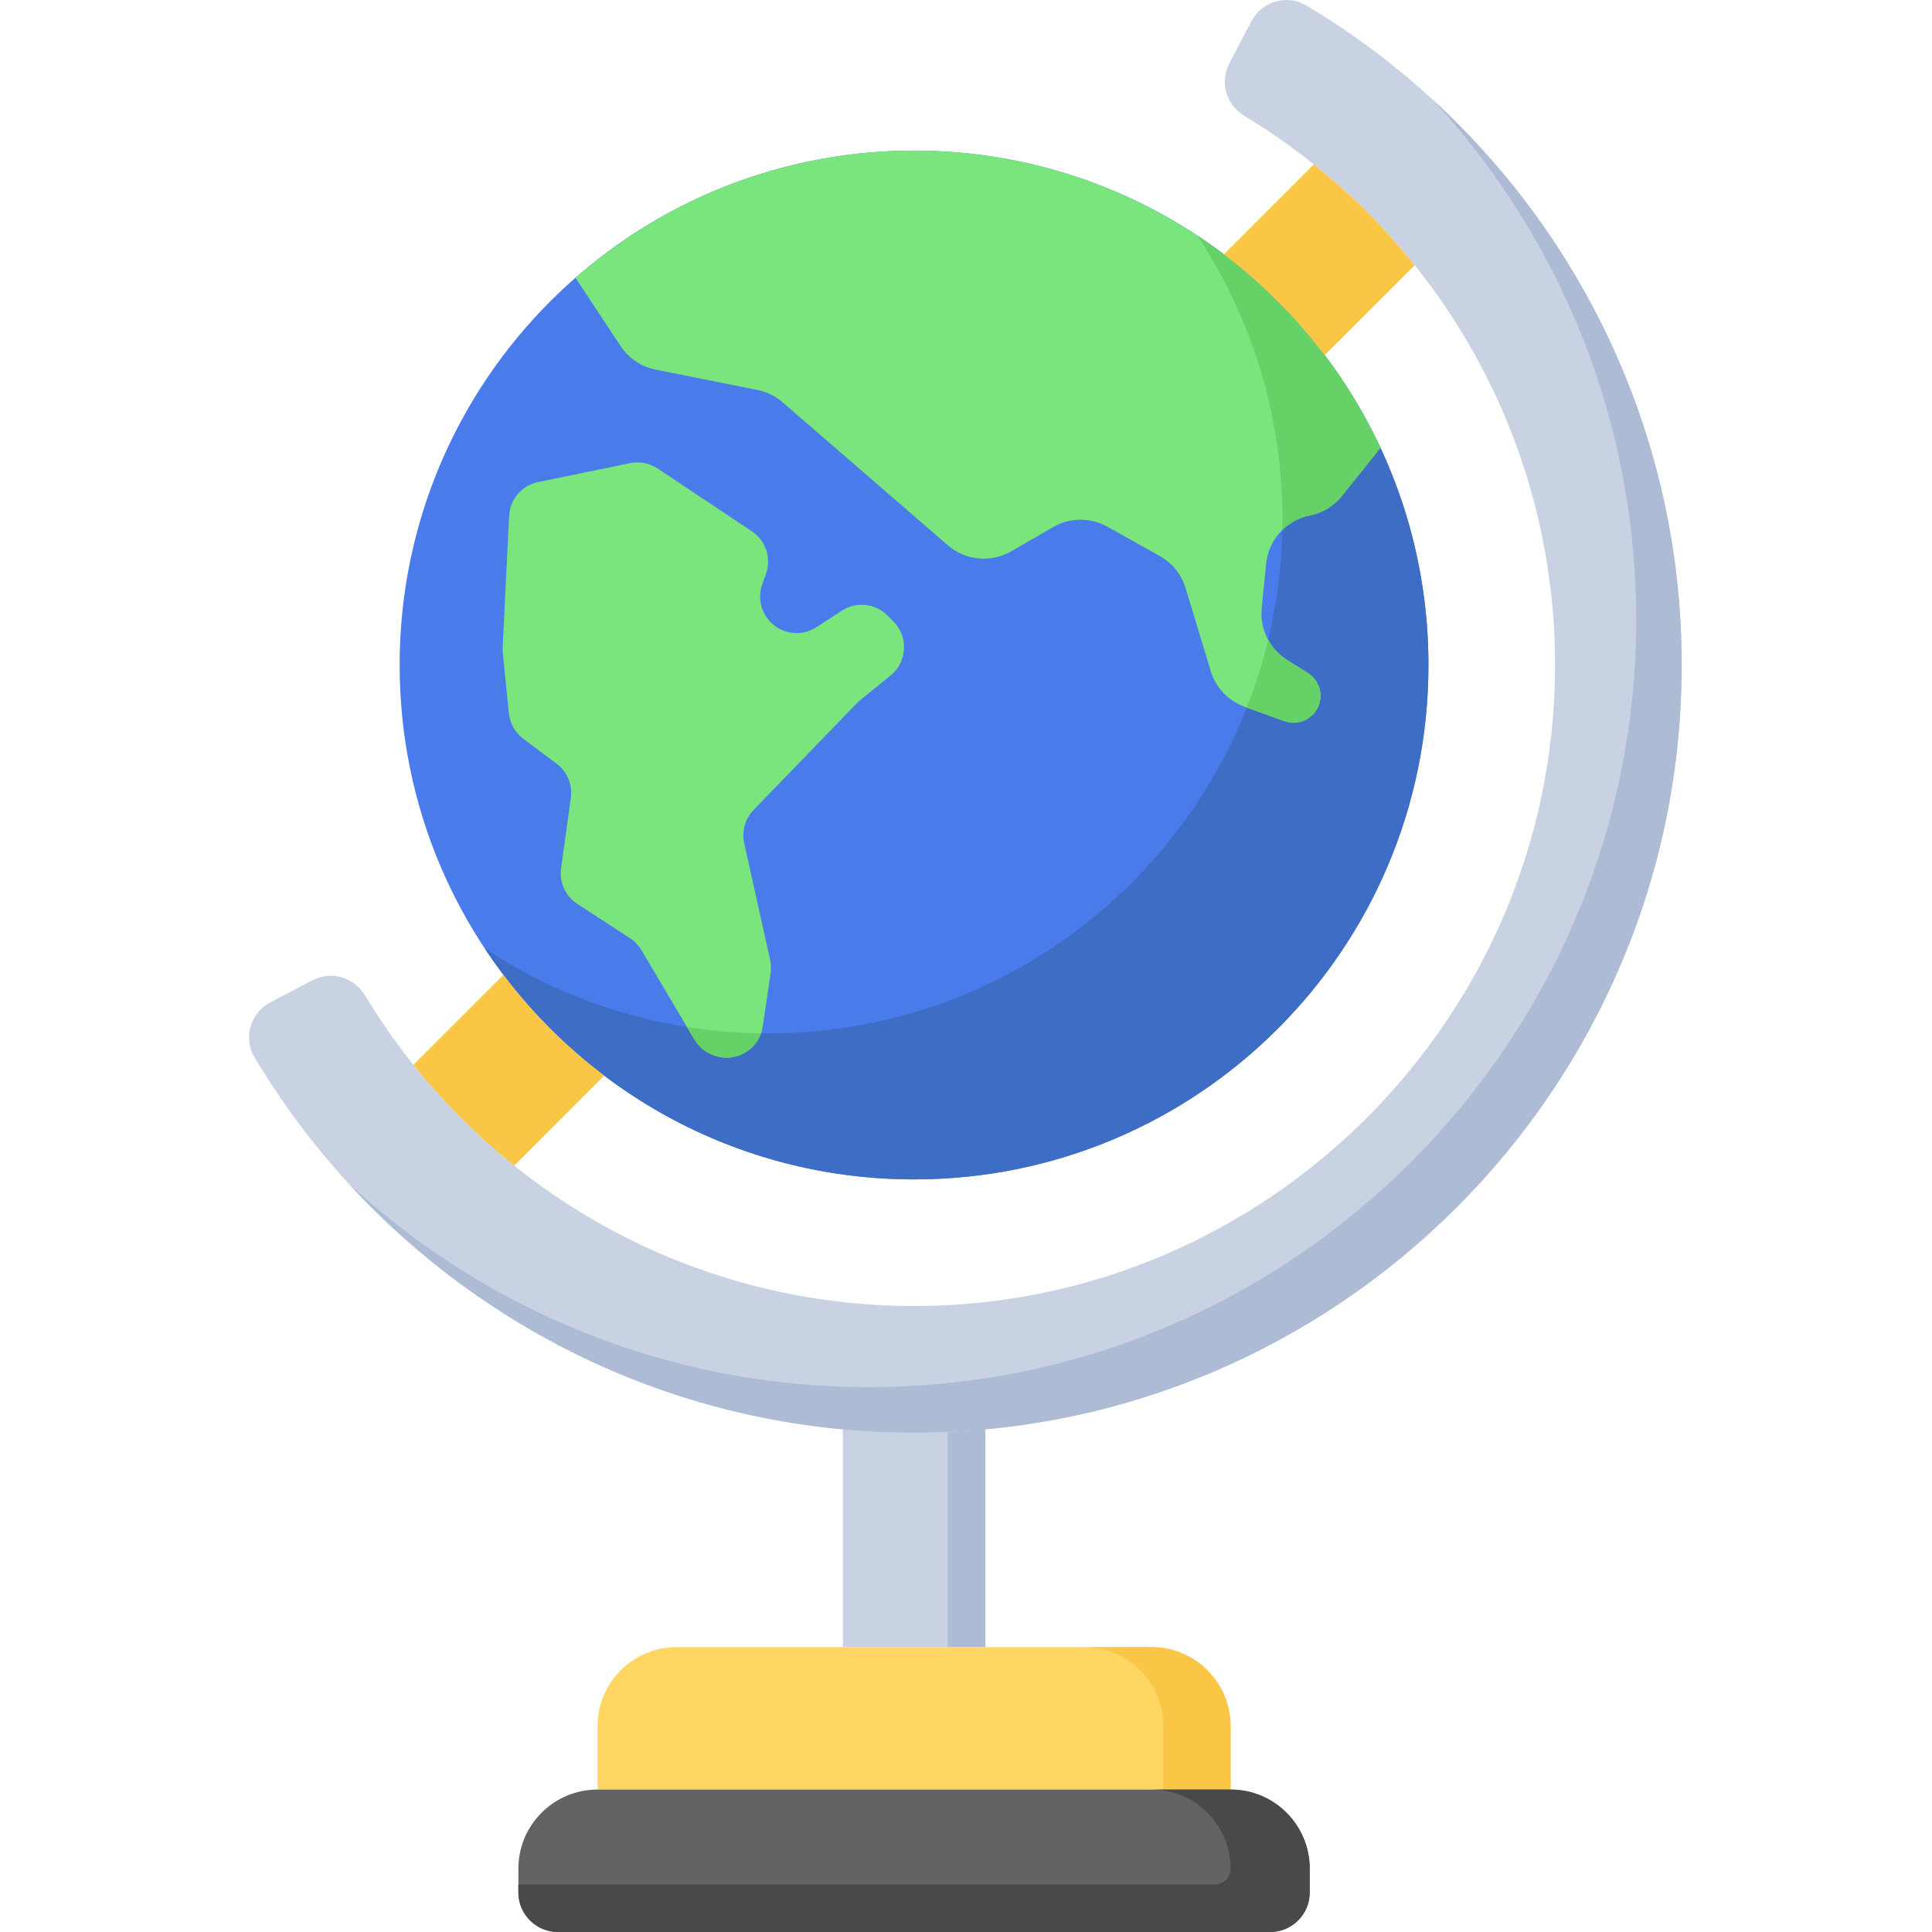 <?xml version="1.0" encoding="UTF-8"?>
<svg width="70" height="70" viewBox="0 0 70 70" fill="none" xmlns="http://www.w3.org/2000/svg">
<g clip-path="url(#clip0)">
<path d="M30.538 51.649H35.699V59.678H30.538V51.649Z" fill="#C9D2E3"/>
<path d="M34.337 51.649H35.699V59.678H34.337V51.649Z" fill="#ADBBD5"/>
<path d="M51.756 24.095C51.756 34.387 43.411 42.732 33.118 42.732C22.825 42.732 14.48 34.387 14.48 24.095C14.48 13.802 22.825 5.457 33.118 5.457C43.411 5.457 51.756 13.802 51.756 24.095Z" fill="#497BEB"/>
<path d="M43.384 8.538C45.331 11.483 46.465 15.011 46.465 18.805C46.465 29.098 38.121 37.442 27.828 37.442C24.034 37.442 20.506 36.307 17.562 34.361C20.897 39.404 26.618 42.732 33.118 42.732C43.411 42.732 51.755 34.387 51.755 24.095C51.755 17.595 48.428 11.874 43.384 8.538Z" fill="#3D6DC5"/>
<path d="M47.84 25.285C47.789 25.927 47.142 26.346 46.537 26.127L45.173 25.636C45.486 24.844 45.745 24.026 45.948 23.185C46.108 23.479 46.343 23.733 46.637 23.918L47.385 24.384C47.692 24.577 47.867 24.924 47.84 25.285Z" fill="#669AF7"/>
<path d="M33.118 5.457C28.421 5.457 24.129 7.196 20.851 10.064L22.483 12.536C22.775 12.979 23.232 13.286 23.751 13.39L27.443 14.129C27.78 14.196 28.094 14.349 28.353 14.574L34.343 19.758C34.983 20.311 35.903 20.399 36.636 19.976L38.161 19.096C38.768 18.747 39.513 18.742 40.125 19.084L42.025 20.148C42.473 20.399 42.807 20.814 42.955 21.305L43.868 24.315C44.05 24.916 44.505 25.395 45.096 25.608L46.538 26.127C47.144 26.345 47.79 25.927 47.839 25.285C47.868 24.923 47.692 24.576 47.384 24.384L46.638 23.917C45.997 23.517 45.639 22.787 45.714 22.035L45.875 20.424C45.962 19.556 46.606 18.845 47.462 18.674C47.92 18.582 48.332 18.332 48.623 17.967L50.017 16.226C47.05 9.866 40.599 5.457 33.118 5.457Z" fill="#7AE57D"/>
<path d="M47.84 25.285C47.789 25.927 47.142 26.346 46.537 26.127L45.173 25.636C45.486 24.844 45.745 24.026 45.948 23.185C46.108 23.479 46.343 23.733 46.637 23.918L47.385 24.384C47.692 24.577 47.867 24.924 47.84 25.285Z" fill="#66D166"/>
<path d="M43.386 8.541C45.331 11.485 46.465 15.012 46.465 18.805C46.465 18.939 46.463 19.072 46.46 19.205C46.729 18.941 47.073 18.752 47.462 18.674C47.92 18.582 48.331 18.332 48.623 17.967L50.016 16.226C48.554 13.092 46.246 10.433 43.386 8.541Z" fill="#66D166"/>
<path d="M45.341 0.771L44.541 2.297C44.188 2.971 44.425 3.8 45.076 4.193C51.864 8.286 56.399 15.751 56.343 24.251C56.259 36.907 45.931 47.235 33.275 47.319C24.774 47.375 17.31 42.84 13.216 36.053C12.823 35.401 11.995 35.164 11.321 35.517L9.795 36.318C9.07 36.697 8.803 37.609 9.223 38.311C14.111 46.497 23.083 51.974 33.306 51.907C48.462 51.806 60.83 39.438 60.93 24.282C60.998 14.06 55.52 5.088 47.335 0.199C46.632 -0.22 45.721 0.046 45.341 0.771Z" fill="#C9D2E3"/>
<path d="M51.934 3.634C56.494 8.589 59.282 15.197 59.282 22.446C59.282 37.782 46.805 50.259 31.469 50.259C24.221 50.259 17.612 47.47 12.657 42.91C17.743 48.438 25.032 51.907 33.118 51.907C48.454 51.907 60.931 39.431 60.931 24.095C60.931 16.009 57.461 8.72 51.934 3.634Z" fill="#ADBBD5"/>
<path d="M21.891 38.971L18.631 42.232C17.283 41.155 16.059 39.93 14.979 38.583L18.241 35.322C19.282 36.7 20.512 37.93 21.891 38.971Z" fill="#F9C646"/>
<path d="M51.255 9.608L47.995 12.868C46.954 11.488 45.724 10.258 44.345 9.217L47.606 5.956C48.954 7.036 50.178 8.26 51.255 9.608Z" fill="#F9C646"/>
<path d="M44.587 64.839H21.649V62.545C21.649 60.962 22.933 59.678 24.516 59.678H41.72C43.304 59.678 44.587 60.962 44.587 62.545V64.839H44.587Z" fill="#FFD664"/>
<path d="M41.72 59.678H39.283C40.867 59.678 42.15 60.962 42.15 62.545V64.839H44.587V62.545C44.587 60.962 43.303 59.678 41.72 59.678Z" fill="#F9C646"/>
<path d="M46.021 70H20.215C19.424 70 18.782 69.358 18.782 68.567V67.706C18.782 66.123 20.065 64.839 21.649 64.839H44.587C46.171 64.839 47.454 66.123 47.454 67.706V68.567C47.454 69.358 46.813 70 46.021 70Z" fill="#636363"/>
<path d="M44.587 64.839H41.72C43.303 64.839 44.587 66.123 44.587 67.706C44.587 68.023 44.331 68.28 44.014 68.28H18.782V68.566C18.782 69.358 19.424 70 20.215 70H46.021C46.813 70 47.454 69.358 47.454 68.566V67.706C47.454 66.123 46.171 64.839 44.587 64.839Z" fill="#494949"/>
<path d="M18.213 23.452L18.445 18.694C18.474 18.093 18.907 17.587 19.497 17.466L22.829 16.78C23.175 16.709 23.534 16.779 23.828 16.974L27.242 19.251C27.747 19.587 27.957 20.223 27.753 20.793L27.618 21.173C27.471 21.584 27.537 22.041 27.794 22.394C28.206 22.961 28.991 23.107 29.581 22.724L30.501 22.126C31.023 21.786 31.713 21.858 32.154 22.299L32.369 22.515C32.923 23.069 32.876 23.979 32.268 24.473L31.172 25.364C31.131 25.397 31.092 25.432 31.055 25.47L27.304 29.347C26.995 29.666 26.867 30.119 26.964 30.552L27.904 34.781C27.939 34.938 27.945 35.101 27.921 35.261L27.634 37.195C27.507 38.052 26.604 38.556 25.808 38.215L25.772 38.2C25.515 38.089 25.299 37.9 25.156 37.659L23.24 34.424C23.136 34.25 22.993 34.101 22.823 33.991L20.918 32.752C20.489 32.473 20.26 31.971 20.329 31.465L20.682 28.907C20.748 28.432 20.55 27.959 20.167 27.671L18.959 26.765C18.663 26.543 18.474 26.208 18.437 25.84L18.217 23.648C18.211 23.582 18.21 23.517 18.213 23.452Z" fill="#7AE57D"/>
<path d="M25.157 37.659C25.299 37.9 25.515 38.089 25.772 38.2L25.808 38.215C26.526 38.522 27.328 38.142 27.573 37.437C26.661 37.425 25.766 37.348 24.89 37.209L25.157 37.659Z" fill="#66D166"/>
</g>
<defs>
<clipPath id="clip0">
<rect width="70" height="70" fill="white"/>
</clipPath>
</defs>
</svg>
